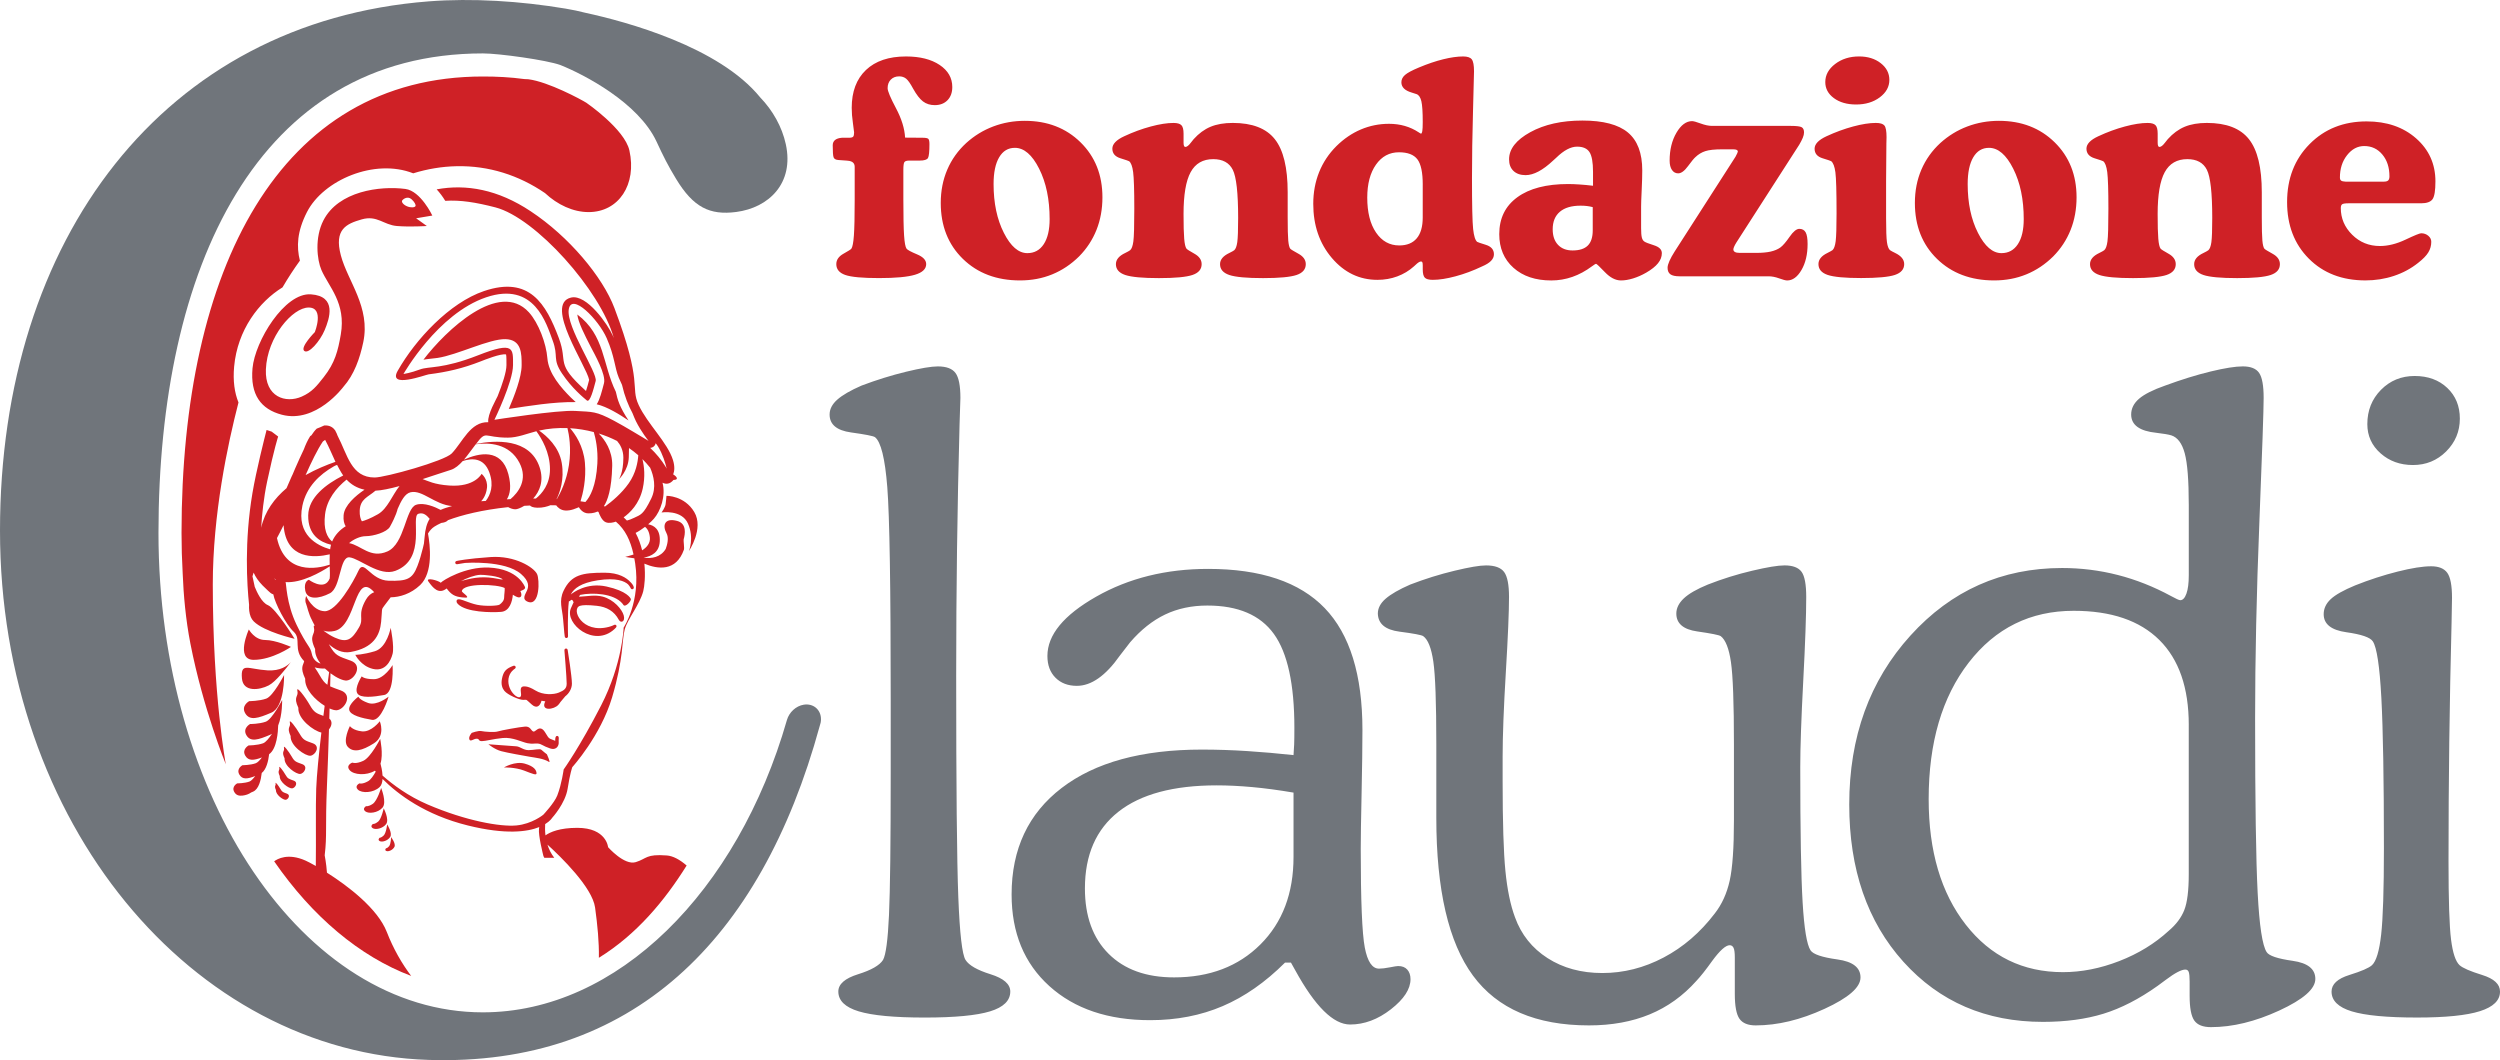<?xml version="1.0" encoding="utf-8"?>
<!-- Generator: Adobe Illustrator 15.0.2, SVG Export Plug-In . SVG Version: 6.00 Build 0)  -->
<!DOCTYPE svg PUBLIC "-//W3C//DTD SVG 1.0//EN" "http://www.w3.org/TR/2001/REC-SVG-20010904/DTD/svg10.dtd">
<svg version="1.0" id="Primo_piano" xmlns="http://www.w3.org/2000/svg" xmlns:xlink="http://www.w3.org/1999/xlink" x="0px"
	 y="0px" width="165.07px" height="70px" viewBox="0 0 165.07 70" enable-background="new 0 0 165.07 70" xml:space="preserve">
<path fill="#70757B" d="M63.135,44.589c0,7.352,0.047,12.233,0.14,14.644c0.094,2.41,0.253,3.793,0.478,4.15
	c0.225,0.356,0.774,0.671,1.646,0.943c0.872,0.272,1.308,0.653,1.308,1.141c0,0.602-0.445,1.039-1.335,1.311
	c-0.89,0.272-2.328,0.409-4.314,0.409c-2.005,0-3.456-0.136-4.356-0.409c-0.899-0.272-1.349-0.709-1.349-1.311
	c0-0.488,0.436-0.869,1.307-1.141c0.872-0.272,1.42-0.587,1.645-0.943c0.188-0.337,0.319-1.327,0.394-2.968s0.113-4.76,0.113-9.355
	V46.22c0-7.465-0.075-12.149-0.226-14.053c-0.15-1.903-0.423-3.005-0.818-3.306c-0.113-0.075-0.639-0.178-1.58-0.309
	c-0.94-0.131-1.411-0.525-1.411-1.181c0-0.356,0.169-0.684,0.507-0.984c0.338-0.3,0.872-0.609,1.603-0.928
	c0.994-0.375,1.974-0.679,2.94-0.914c0.966-0.234,1.665-0.352,2.096-0.352c0.563,0,0.952,0.145,1.167,0.436s0.324,0.839,0.324,1.646
	c0,0.187-0.019,0.769-0.056,1.744C63.209,33.496,63.135,39.019,63.135,44.589z M157.405,56.009c0-4.526-0.057-7.835-0.169-9.93
	c-0.113-2.094-0.301-3.338-0.564-3.732c-0.169-0.261-0.752-0.462-1.749-0.602s-1.495-0.537-1.495-1.19
	c0-0.374,0.155-0.705,0.464-0.994c0.309-0.29,0.849-0.593,1.619-0.911c0.938-0.373,1.872-0.676,2.801-0.91s1.665-0.35,2.209-0.35
	c0.506,0,0.863,0.146,1.07,0.437s0.31,0.839,0.31,1.646c0,0.188-0.009,0.732-0.029,1.633c-0.134,5.196-0.202,10.458-0.202,15.786
	c0,2.551,0.056,4.267,0.168,5.149s0.299,1.445,0.562,1.688c0.207,0.187,0.703,0.403,1.49,0.646c0.787,0.244,1.18,0.609,1.18,1.097
	c0,0.581-0.439,1.012-1.32,1.292c-0.88,0.281-2.266,0.422-4.157,0.422c-1.985,0-3.422-0.136-4.312-0.408
	c-0.889-0.271-1.334-0.708-1.334-1.307c0-0.487,0.394-0.853,1.181-1.097s1.284-0.459,1.49-0.646
	c0.281-0.263,0.482-0.935,0.604-2.015C157.344,60.634,157.405,58.732,157.405,56.009z M156.31,28.004c0-0.9,0.3-1.654,0.901-2.264
	c0.601-0.609,1.342-0.914,2.224-0.914c0.882,0,1.601,0.263,2.154,0.788s0.83,1.2,0.83,2.024c0,0.844-0.3,1.566-0.901,2.167
	s-1.333,0.9-2.196,0.9c-0.845,0-1.558-0.258-2.139-0.773S156.31,28.773,156.31,28.004z M144.52,47.869
	c0-2.457-0.647-4.328-1.943-5.612c-1.295-1.285-3.182-1.927-5.659-1.927c-2.853,0-5.161,1.14-6.926,3.418
	c-1.764,2.279-2.646,5.285-2.646,9.018c0,3.432,0.816,6.194,2.449,8.286c1.633,2.091,3.772,3.137,6.419,3.137
	c1.22,0,2.458-0.244,3.716-0.731c1.258-0.488,2.346-1.154,3.266-1.999c0.488-0.414,0.83-0.868,1.027-1.366
	c0.197-0.497,0.296-1.29,0.296-2.378v-0.788V47.869z M144.52,33.308c0-1.596-0.089-2.723-0.267-3.38
	c-0.178-0.657-0.474-1.051-0.888-1.183c-0.188-0.056-0.516-0.112-0.986-0.168c-1.108-0.113-1.662-0.516-1.662-1.208
	c0-0.394,0.173-0.741,0.521-1.041c0.347-0.299,0.924-0.59,1.73-0.872c1.069-0.393,2.067-0.702,2.995-0.927
	c0.928-0.225,1.636-0.337,2.123-0.337c0.525,0,0.886,0.145,1.083,0.436s0.295,0.839,0.295,1.646c0,0.769-0.094,3.501-0.282,8.198
	c-0.188,4.697-0.282,9.014-0.282,12.952c0,5.512,0.056,9.355,0.169,11.531c0.113,2.175,0.311,3.478,0.593,3.909
	c0.15,0.245,0.723,0.437,1.72,0.578c0.996,0.141,1.495,0.539,1.495,1.196c0,0.658-0.793,1.352-2.378,2.084
	c-1.585,0.732-3.091,1.098-4.516,1.098c-0.525,0-0.891-0.145-1.097-0.434c-0.206-0.29-0.309-0.835-0.309-1.639v-0.935
	c0-0.302-0.019-0.509-0.056-0.623s-0.113-0.17-0.226-0.17c-0.263,0-0.695,0.227-1.295,0.68c-0.244,0.188-0.423,0.32-0.536,0.396
	c-1.22,0.868-2.413,1.481-3.577,1.84c-1.164,0.358-2.497,0.538-3.999,0.538c-3.755,0-6.825-1.323-9.209-3.968
	s-3.577-6.106-3.577-10.383c0-4.465,1.347-8.184,4.042-11.157c2.694-2.974,6.032-4.46,10.012-4.46c2.516,0,4.91,0.615,7.181,1.845
	c0.338,0.187,0.544,0.28,0.62,0.28c0.169,0,0.305-0.145,0.409-0.434s0.155-0.694,0.155-1.216V33.308z M114.546,65.625V63.22
	c0-0.316-0.028-0.531-0.085-0.642c-0.057-0.112-0.141-0.167-0.253-0.167c-0.263,0-0.648,0.345-1.155,1.036
	c-0.413,0.579-0.76,1.018-1.042,1.317c-0.882,0.989-1.91,1.727-3.083,2.212c-1.173,0.485-2.511,0.729-4.012,0.729
	c-3.491,0-6.043-1.096-7.658-3.287c-1.614-2.192-2.421-5.667-2.421-10.424v-4.842c0-2.741-0.065-4.562-0.196-5.462
	c-0.131-0.901-0.354-1.464-0.671-1.689c-0.112-0.075-0.635-0.174-1.567-0.295c-0.933-0.122-1.408-0.52-1.427-1.195
	c0-0.356,0.173-0.684,0.52-0.984c0.347-0.3,0.886-0.61,1.617-0.929c0.975-0.375,1.95-0.679,2.925-0.913
	c0.975-0.235,1.668-0.352,2.081-0.352c0.582,0,0.98,0.145,1.196,0.436c0.215,0.291,0.323,0.839,0.323,1.646
	c0,0.976-0.07,2.636-0.211,4.981c-0.14,2.345-0.211,4.203-0.211,5.572v1.605c0,2.716,0.061,4.693,0.183,5.93
	s0.333,2.258,0.633,3.063c0.412,1.142,1.13,2.042,2.151,2.697s2.227,0.984,3.615,0.984c1.406,0,2.756-0.342,4.05-1.025
	s2.419-1.652,3.375-2.907c0.469-0.6,0.797-1.321,0.985-2.163c0.188-0.843,0.281-2.172,0.281-3.989v-3.321v-1.689
	c0-2.721-0.066-4.533-0.197-5.434c-0.131-0.901-0.357-1.474-0.676-1.717c-0.113-0.075-0.629-0.178-1.55-0.31
	c-0.92-0.131-1.381-0.525-1.381-1.181c0-0.356,0.164-0.689,0.492-0.999s0.858-0.614,1.589-0.915
	c0.956-0.375,1.931-0.679,2.925-0.913c0.994-0.235,1.706-0.352,2.137-0.352c0.544,0,0.919,0.141,1.125,0.422
	c0.206,0.282,0.309,0.835,0.309,1.661c0,1.201-0.066,3.049-0.197,5.544c-0.131,2.496-0.197,4.391-0.197,5.686
	c0,4.222,0.052,7.201,0.156,8.937c0.103,1.735,0.277,2.791,0.522,3.166c0.169,0.261,0.761,0.462,1.777,0.602s1.523,0.537,1.523,1.19
	c0,0.654-0.793,1.345-2.378,2.073c-1.585,0.728-3.1,1.092-4.544,1.092c-0.507,0-0.863-0.146-1.069-0.436
	C114.649,66.978,114.546,66.43,114.546,65.625z M85.409,52.334c-0.995-0.169-1.911-0.291-2.747-0.366
	c-0.836-0.075-1.61-0.112-2.323-0.112c-2.855,0-5.019,0.581-6.493,1.743c-1.474,1.162-2.211,2.849-2.211,5.061
	c0,1.837,0.521,3.275,1.563,4.315s2.483,1.56,4.324,1.56c2.347,0,4.249-0.726,5.704-2.178c1.455-1.452,2.183-3.376,2.183-5.774
	V52.334z M85.409,49.858c0.019-0.226,0.032-0.461,0.042-0.706c0.01-0.245,0.014-0.611,0.014-1.1c0-2.878-0.45-4.942-1.352-6.193
	c-0.901-1.25-2.366-1.876-4.394-1.876c-1.032,0-1.962,0.197-2.788,0.592c-0.826,0.395-1.596,1.006-2.31,1.833
	c-0.15,0.188-0.375,0.48-0.676,0.875c-0.939,1.335-1.887,2.002-2.844,2.002c-0.582,0-1.051-0.178-1.408-0.535
	s-0.535-0.836-0.535-1.438c0-1.391,1.074-2.696,3.223-3.917c2.148-1.222,4.612-1.832,7.389-1.832c3.472,0,6.038,0.863,7.698,2.589
	c1.661,1.726,2.491,4.408,2.491,8.047c0,1.051-0.019,2.448-0.056,4.193c-0.038,1.745-0.056,2.964-0.056,3.658
	c0,3.414,0.089,5.585,0.267,6.514s0.491,1.393,0.941,1.393c0.187,0,0.426-0.029,0.716-0.086c0.29-0.058,0.473-0.086,0.548-0.086
	c0.262,0,0.463,0.079,0.603,0.238c0.14,0.158,0.211,0.368,0.211,0.629c0,0.653-0.431,1.315-1.292,1.987s-1.76,1.007-2.697,1.007
	c-1.104,0-2.312-1.194-3.623-3.583l-0.281-0.503h-0.395c-1.295,1.294-2.666,2.251-4.112,2.87c-1.446,0.619-3.041,0.929-4.787,0.929
	c-2.779,0-4.999-0.75-6.66-2.251s-2.492-3.517-2.492-6.049c0-3.001,1.103-5.346,3.309-7.034c2.206-1.688,5.29-2.532,9.251-2.532
	c0.995,0,1.995,0.033,3,0.098C83.358,49.657,84.377,49.746,85.409,49.858z M54.125,47.933
	c-3.903,14.254-12.483,22.477-25.816,22.051C12.682,69.486,0,54.338,0,35.037S10.822,1.448,28.309,0.09
	c2.861-0.222,6.046-0.022,9.042,0.48c0.449,0.075,0.883,0.167,1.302,0.275c2.69,0.584,8.822,2.236,11.546,5.591
	c0.818,0.849,1.435,1.929,1.687,3.088c0.563,2.587-1.134,4.195-3.279,4.473c-1.75,0.227-2.829-0.31-3.964-2.181
	c-0.563-0.929-0.835-1.482-1.293-2.466c-1.194-2.566-4.785-4.433-6.352-5.057c-0.911-0.329-4.051-0.766-5.11-0.766
	c-14.907,0-21.424,14.174-21.424,31.658s9.588,31.658,21.416,31.658c8.864,0,16.825-7.96,20.081-19.307
	c0.146-0.502,0.589-0.924,1.111-1.007c0.632-0.101,1.141,0.333,1.136,0.968C54.207,47.646,54.177,47.793,54.125,47.933z"/>
<path fill="#CF2126" d="M41.558,9.934c0.501,2.248-0.705,4.07-2.693,4.07c-1.023,0-2.053-0.482-2.881-1.256
	c-1.727-1.178-3.703-1.817-5.833-1.774c-0.974,0.02-1.934,0.181-2.867,0.47c-2.553-1.005-5.936,0.446-7.016,2.558
	c-0.654,1.279-0.699,2.282-0.466,3.208c-0.405,0.559-0.788,1.148-1.148,1.764c-1.552,0.955-2.976,2.808-3.195,5.233
	c-0.085,0.946,0.028,1.732,0.288,2.367c-0.718,2.768-1.697,7.388-1.697,12.025c0,7.329,0.86,11.866,0.86,11.866
	s-1.495-3.653-2.339-7.973c-0.311-1.592-0.453-3.216-0.509-4.632c-0.05-0.878-0.076-1.771-0.076-2.674
	c0-17.401,6.432-30.135,19.901-30.135c0.918,0,1.818,0.045,2.728,0.169c0,0,0.158,0.005,0.272,0.013
	c1.326,0.171,3.476,1.332,3.828,1.552C38.717,6.784,41.244,8.523,41.558,9.934z M20.789,41.321c-0.124-0.222-0.19-0.373-0.19-0.373
	c-0.23-0.416-0.324-0.931-0.383-1.063c-0.119-0.268,0-0.532,0-0.532s0.413,0.974,1.212,1.004c0.8,0.03,1.893-1.923,2.251-2.693
	c0.358-0.77,0.775,0.651,1.987,0.681s1.56-0.101,1.898-0.979c0.144-0.375,0.264-0.793,0.358-1.178
	c0.02-0.099,0.043-0.198,0.069-0.296c0.02-0.157,0.033-0.295,0.045-0.436c0.043-0.534,0.153-0.915,0.335-1.198
	c-0.178-0.205-0.399-0.449-0.748-0.334c-0.532,0.174,0.591,2.966-1.515,3.766c-1.043,0.396-2.34-0.8-3.021-0.889
	s-0.562,1.982-1.302,2.37c-0.74,0.387-1.51,0.442-1.63-0.179s0.239-0.71,0.239-0.71s0.914,0.681,1.302,0.06
	c0.026-0.042,0.051-0.091,0.075-0.145c0.021-0.231,0.01-0.504,0-0.802c-0.597,0.39-1.865,1.116-2.918,1.04
	c0.058,0.054,0.034,1.378,0.734,2.828s0.9,1.4,1,1.9c0.072,0.362,0.302,0.567,0.576,0.652c-0.229-0.302-0.378-0.635-0.356-0.96
	c-0.453-0.969,0.038-0.898-0.079-1.408C20.699,41.316,20.726,41.285,20.789,41.321z M21.459,44.144
	c-0.22,0.005-0.455-0.015-0.681-0.079c0.122,0.179,0.239,0.364,0.333,0.529c0.184,0.323,0.323,0.496,0.506,0.621l0.114-0.832
	C21.637,44.308,21.546,44.228,21.459,44.144z M21.355,41.637c0.226,0.173,0.485,0.343,0.754,0.463c0.8,0.357,1.122,0.148,1.6-0.681
	c0.358-0.621-0.142-0.784,0.45-1.822c0.155-0.271,0.347-0.421,0.548-0.496c-1.319-1.477-1.15,2.239-2.627,2.562
	C21.796,41.725,21.557,41.708,21.355,41.637z M18.206,38.256c-0.039-0.02-0.077-0.042-0.115-0.067l0.107,0.098L18.206,38.256z
	 M42.399,36.338c0.306-0.198,0.546-0.472,0.512-0.842c-0.035-0.378-0.17-0.592-0.319-0.711c-0.204,0.158-0.424,0.303-0.624,0.401
	C42.165,35.555,42.304,35.948,42.399,36.338z M35.388,32.915c0.398-0.322,0.926-0.936,0.926-1.93c0-1.121-0.563-2.054-0.9-2.512
	c-0.612,0.159-1.251,0.424-1.878,0.424c-1.621,0-1.391-0.521-2.105,0.414c1.246-0.244,3.557-0.406,4.2,1.547
	c0.297,0.903-0.002,1.592-0.424,2.058L35.388,32.915z M33.708,32.956c0.505-0.431,1.176-1.272,0.589-2.4
	c-0.67-1.288-2.02-1.343-2.884-1.223l-0.391,0.521c-0.112,0.149-0.242,0.325-0.386,0.496c0.972-0.438,2.475-0.782,2.931,0.96
	c0.204,0.782,0.122,1.308-0.101,1.66L33.708,32.956z M32.075,33.077c0.31-0.401,0.55-1.023,0.233-1.889
	c-0.358-0.978-1.151-0.946-1.755-0.745c-0.232,0.259-0.499,0.492-0.787,0.582c-0.454,0.141-1.134,0.375-1.862,0.609
	c0.357,0.124,0.753,0.354,1.762,0.425c1.689,0.119,2.132-0.771,2.132-0.771s0.417,0.323,0.357,0.915s-0.387,0.89-0.387,0.89
	L32.075,33.077z M29.849,33.414c-1.151-0.097-1.953-1.08-2.731-0.913c-0.388,0.084-0.633,0.574-0.869,1.113
	c0.01-0.003-0.097,0.44-0.504,1.168c-0.201,0.36-1.085,0.621-1.6,0.621c-0.342,0-0.789,0.19-1.096,0.458
	c0.791,0.14,1.413,1.04,2.529,0.55c1.153-0.507,1.187-2.842,1.898-3.081c0.53-0.178,1.273,0.156,1.617,0.337
	C29.308,33.57,29.56,33.49,29.849,33.414z M26.38,32.094c-0.629,0.171-1.2,0.293-1.589,0.305c-0.497,0.426-1.013,0.55-1.04,1.319
	c-0.012,0.33,0.052,0.554,0.143,0.703c0.201-0.052,0.547-0.176,1.062-0.469C25.591,33.591,25.907,32.676,26.38,32.094z
	 M24.069,32.334c-0.512-0.109-0.887-0.348-1.186-0.667c-0.678,0.548-1.302,1.309-1.421,2.3c-0.119,0.989,0.135,1.513,0.467,1.788
	c0.177-0.421,0.512-0.775,0.896-1.006c-0.104-0.163-0.164-0.396-0.138-0.729C22.736,33.378,23.472,32.732,24.069,32.334z
	 M22.258,30.699c0,0-0.1,0.022-0.248,0.113c-0.888,0.509-1.781,1.321-2.044,2.582c-0.402,1.929,0.978,2.631,1.834,2.877l0.016-0.117
	c0.01-0.063,0.023-0.125,0.04-0.187c-0.722-0.17-1.524-0.648-1.506-1.936c0.017-1.188,1.176-2.063,2.311-2.636
	C22.507,31.184,22.258,30.699,22.258,30.699z M18.724,34.676c-0.138,0.28-0.29,0.581-0.436,0.851
	c0.532,2.447,2.644,2.03,3.482,1.759c-0.006-0.219-0.01-0.45,0.002-0.685C20.752,36.841,18.891,36.958,18.724,34.676z
	 M41.531,29.584c0,0.139-0.004,0.333-0.013,0.606c-0.03,0.888-0.653,1.453-0.653,1.453s0.294-0.417,0.294-1.423
	c0-0.503-0.207-0.866-0.414-1.103c-0.387-0.198-0.794-0.363-1.213-0.494c0.391,0.398,0.914,1.123,0.891,2.132
	c-0.035,1.555-0.308,2.303-0.548,2.662l0.075,0.025c0.433-0.314,1.091-0.854,1.567-1.534c0.467-0.667,0.597-1.386,0.627-1.849
	C41.95,29.89,41.745,29.731,41.531,29.584z M42.417,30.313c0.12,0.479,0.197,1.16,0.019,1.954c-0.226,1.006-0.844,1.598-1.258,1.892
	c0.076,0.068,0.147,0.139,0.215,0.212c0.138-0.035,0.299-0.092,0.479-0.181c0.417-0.206,0.594-0.176,1.129-1.276
	c0.354-0.727,0.159-1.5-0.073-2.031C42.769,30.683,42.598,30.492,42.417,30.313z M38.651,33.147c0.32-0.343,0.707-1.06,0.791-2.539
	c0.053-0.944-0.122-1.701-0.235-2.079c-0.513-0.137-1.04-0.222-1.566-0.255c0.327,0.375,0.883,1.165,0.98,2.281
	c0.095,1.097-0.136,2.052-0.291,2.544L38.651,33.147z M36.769,32.954c0.239-0.404,0.639-1.205,0.797-2.247
	c0.169-1.115,0.004-2.027-0.099-2.441c-0.636-0.025-1.27,0.028-1.873,0.164c0.51,0.355,1.317,1.072,1.497,2.139
	c0.185,1.099-0.131,1.959-0.342,2.385L36.769,32.954z M42.929,29.572c0.397,0.375,0.746,0.796,1.031,1.261l0.059,0.111
	c-0.08-0.362-0.268-0.965-0.563-1.451c-0.045-0.075-0.1-0.15-0.163-0.229C43.258,29.435,43.116,29.561,42.929,29.572z M41.76,27.274
	c-0.271-0.497-0.516-1.103-0.69-1.862c-0.08-0.167-0.152-0.327-0.21-0.466c-0.285-0.693-0.264-1.386-0.8-2.614
	c-0.535-1.229-2.328-3.057-2.507-1.9s1.921,4.193,1.778,4.728c-0.143,0.536-0.372,1.458-0.586,1.279s-0.979-0.8-1.635-1.778
	c-0.657-0.979-0.214-1.1-0.622-2.186s-1.192-3.928-4.392-2.843s-5.457,5.064-5.457,5.064s0.479-0.071,1.085-0.3
	c0.607-0.229,1.457,0,3.857-0.942c2.4-0.943,2.293-0.429,2.293,0.657s-1.228,3.607-1.228,3.607s4.178-0.657,5.335-0.585
	c1.157,0.071,1.35,0,2.578,0.657c0.814,0.436,1.736,1.013,2.264,1.321c0,0-0.476-0.58-0.837-1.306
	C41.915,27.656,41.838,27.473,41.76,27.274z M21.468,29.044l-0.149,0.107c-0.364,0.537-0.767,1.375-1.141,2.218
	c0.678-0.382,1.373-0.668,1.971-0.876C21.93,30.027,21.728,29.523,21.468,29.044z M18.919,32.234l0.337-0.772
	c0.011,0.002,0.103-0.225,0.225-0.514c0.208-0.473,0.405-0.913,0.584-1.283c0.094-0.258,0.237-0.584,0.419-0.872l0.075-0.046
	c0.104-0.161,0.222-0.319,0.354-0.446c0.166-0.061,0.331-0.131,0.494-0.208c0.371-0.029,0.591,0.141,0.718,0.316
	c0.04,0.075,0.08,0.147,0.111,0.222c0.042,0.097,0.048,0.125,0.048,0.125c0.664,1.27,0.898,2.772,2.453,2.772
	c0.694,0,4.611-1.085,5.093-1.591c0.72-0.754,1.224-2.1,2.408-2.06c-0.068-0.514,0.556-1.562,0.619-1.719
	c0.313-0.781,0.583-1.604,0.583-2.048c0-0.05,0.005-0.65-0.025-0.707c-0.337-0.078-1.427,0.359-1.672,0.456
	c-1.179,0.463-2.212,0.704-3.441,0.858c-0.201,0.025-2.729,0.976-2.041-0.237c1.171-2.065,3.42-4.49,5.696-5.262
	c3.01-1.021,4.094,0.846,4.941,3.103c0.635,1.693-0.292,1.603,1.794,3.495c0.079-0.234,0.15-0.511,0.208-0.731
	c-0.151-0.888-3.001-5.005-1.197-5.437c1.038-0.248,2.446,1.796,2.757,2.51l0.069,0.163c-0.871-3.147-5.169-7.942-7.816-8.628
	c-1.292-0.334-2.323-0.499-3.314-0.433c-0.171-0.283-0.362-0.535-0.567-0.758c1.952-0.363,4.048,0.009,6.206,1.446
	c2.524,1.667,4.752,4.327,5.532,6.395c1.909,5.064,1.026,5.158,1.6,6.399c0.574,1.241,1.914,2.483,2.267,3.641
	c0.126,0.414,0.1,0.719,0.013,0.94c0.266,0.161,0.371,0.365,0.02,0.365c-0.238,0.286-0.497,0.299-0.725,0.183
	c0.229,0.883-0.132,1.877-0.57,2.379c-0.098,0.112-0.229,0.24-0.378,0.367c0.398,0.073,0.813,0.34,0.766,1.144
	c-0.041,0.708-0.544,0.974-1.068,1.056c0.518,0.087,1.124-0.017,1.46-0.571c0.102-0.272,0.226-0.732,0.049-1.049
	c-0.265-0.476-0.152-1.035,0.712-0.8c0.639,0.174,0.526,0.868,0.424,1.218c-0.018,0.101,0.057,0.57,0.017,0.681
	c-0.514,1.457-1.731,1.296-2.61,0.921c0.081,0.812,0.005,1.511-0.075,1.82c-0.229,0.876-1.029,1.829-1.22,2.514
	c-0.191,0.686-0.074,1.941-0.836,4.494c-0.762,2.553-2.629,4.608-2.629,4.608s-0.153,0.42-0.306,1.412
	c-0.153,0.991-1.029,1.941-1.029,1.941s-0.114,0.197-0.456,0.407c-0.013,0.195-0.015,0.455,0.02,0.744
	c0.309-0.219,0.931-0.497,2.102-0.497c1.928,0,2.033,1.278,2.033,1.278s1.069,1.219,1.824,0.987c0.755-0.232,0.65-0.546,2.056-0.441
	c0.399,0.03,0.847,0.267,1.306,0.664c-1.46,2.338-3.311,4.558-5.795,6.092c0.019-1.027-0.09-2.151-0.25-3.317
	c-0.183-1.335-2.26-3.35-3.146-4.156c0.093,0.295,0.235,0.596,0.451,0.873h-0.656l-0.06-0.116c-0.022-0.086-0.349-1.381-0.293-1.8
	c0.009-0.074,0.018-0.115,0.018-0.115c-0.777,0.313-2.203,0.516-4.714-0.105c-2.815-0.696-4.615-2.051-5.634-3.072
	c-0.012,0.217-0.065,0.416-0.192,0.536c-0.417,0.396-1.181,0.417-1.434,0.171s0.102-0.415,0.102-0.415s0.182,0.076,0.569-0.142
	c0.177-0.1,0.36-0.37,0.505-0.633l-0.053-0.062c-0.572,0.346-1.402,0.274-1.666-0.032c-0.286-0.332,0.172-0.503,0.172-0.503
	s0.217,0.114,0.72-0.114c0.503-0.229,1.121-1.452,1.121-1.452s0.22,1.005,0.02,1.634c0.04,0.145,0.118,0.466,0.135,0.789
	c0.694,0.613,1.704,1.362,2.974,1.907c2.546,1.093,4.818,1.483,5.862,1.386c1.044-0.098,1.779-0.708,1.779-0.708
	s0.733-0.778,0.924-1.272c0.296-0.768,0.42-1.715,0.42-1.715s1.065-1.485,2.474-4.229c1.409-2.744,1.488-5.141,1.488-5.141
	s1.141-1.714,0.762-4.229c-0.018-0.118-0.037-0.232-0.058-0.345c-0.359-0.041-0.601-0.097-0.601-0.097s0.138-0.026,0.333-0.084
	l-0.068-0.068l0.079,0.065c0.064-0.02,0.133-0.042,0.206-0.068c-0.203-0.921-0.545-1.643-1.167-2.17
	c-0.153,0.055-0.436,0.129-0.659,0.044c-0.264-0.1-0.433-0.529-0.487-0.685l-0.072-0.025c-0.087,0.044-0.281,0.121-0.594,0.121
	c-0.365,0-0.57-0.302-0.63-0.407c-0.17,0.061-0.496,0.238-0.888,0.219c-0.32-0.015-0.515-0.211-0.611-0.343l-0.194-0.004
	l-0.181-0.003c-0.202,0.083-0.518,0.179-0.881,0.165c-0.278-0.01-0.411-0.075-0.472-0.145l-0.379,0.019
	c-0.252,0.153-0.477,0.23-0.586,0.23c-0.169,0-0.34-0.067-0.478-0.143c-1.702,0.179-3.068,0.52-3.972,0.861
	c-0.089,0.109-0.262,0.164-0.441,0.182c-0.182,0.083-0.334,0.165-0.455,0.242c-0.174,0.111-0.313,0.27-0.424,0.457
	c0.14,0.767,0.354,2.577-0.521,3.406c-0.615,0.582-1.347,0.798-1.945,0.806c-0.115,0.153-0.293,0.391-0.425,0.561
	c-0.208,0.268-0.119,0.174-0.204,1.063c-0.085,0.89-0.507,1.719-2.017,1.987c-0.55,0.098-1.038-0.154-1.435-0.515l0.056,0.097
	c0.386,0.677,0.574,0.695,1.394,0.993c0.819,0.298,0.259,1.249-0.264,1.308c-0.227,0.026-0.662-0.168-1.078-0.479l-0.021,0.865
	c0.175,0.083,0.395,0.156,0.705,0.27c0.819,0.298,0.259,1.248-0.264,1.307c-0.116,0.013-0.286-0.031-0.48-0.118l-0.019,0.666
	c0.234,0.191,0.159,0.503-0.021,0.714c-0.037,1.211-0.082,2.516-0.132,3.703c-0.119,2.809,0.013,3.25-0.15,4.613
	c0,0,0.106,0.541,0.15,1.148c1.402,0.888,3.351,2.373,3.952,3.917c0.429,1.104,0.983,2.069,1.608,2.9
	c-3.402-1.285-6.528-3.921-9.046-7.568c0.21-0.158,0.911-0.566,2.071-0.048c0.131,0.058,0.37,0.181,0.678,0.356
	c0.024-1.652-0.017-3.964,0.027-5.111c0.034-0.896,0.177-2.302,0.341-3.699c-0.505-0.102-1.571-0.895-1.521-1.635
	c-0.359-0.767,0.03-0.711-0.063-1.114c-0.093-0.403,0.518,0.402,0.823,0.938c0.27,0.473,0.417,0.54,0.894,0.711l0.084-0.666
	c-0.631-0.39-1.332-1.105-1.285-1.786c-0.364-0.778-0.119-0.886-0.069-1.162c-0.763-0.776-0.156-1.456-0.693-1.943
	c-0.502-0.457-1.254-1.914-1.343-2.468c-0.064-0.015-0.129-0.048-0.192-0.101c0,0-0.251-0.213-0.515-0.484
	c-0.266-0.274-0.468-0.558-0.593-0.852l-0.076,0.246l0.149,0.693c0.136,0.338,0.461,1.045,0.865,1.209
	c0.536,0.217,1.767,2.224,1.767,2.224s-2.006-0.457-2.701-1.152c-0.084-0.084-0.148-0.184-0.195-0.293
	c-0.103-0.256-0.125-0.531-0.11-0.805c-0.143-1.341-0.319-4.175,0.224-7.381c0.251-1.479,0.796-3.631,0.932-4.158
	c0.109,0.042,0.221,0.079,0.335,0.11l0.429,0.324c0,0-0.258,0.767-0.728,2.975c-0.23,1.081-0.341,2.194-0.393,3.048
	C17.485,33.758,18.125,32.905,18.919,32.234z M39.88,25.306c0.15-0.563-0.611-1.899-0.864-2.388c-0.43-0.83-0.833-1.627-0.899-2.153
	c1.835,1.373,1.655,3.287,2.546,5.105c0.113,0.521,0.245,0.997,0.838,1.893c-0.58-0.393-1.424-0.914-2.101-1.069
	C39.611,26.373,39.737,25.844,39.88,25.306z M38.016,26.549c-1.464-0.024-3.135,0.259-4.422,0.453
	c0.361-0.84,0.849-2.088,0.849-2.892c0-0.766-0.002-1.686-1.063-1.716c-1.071-0.03-3.167,1.039-4.482,1.238
	c-0.312,0.047-0.628,0.062-0.939,0.118c1.488-1.946,4.999-5.286,6.963-3.129c0.636,0.699,1.145,2.055,1.22,3.031
	c0.079,1.018,0.906,1.952,1.553,2.599C37.808,26.363,37.915,26.463,38.016,26.549z M18.22,52.164c-0.14-0.3,0.012-0.278-0.025-0.436
	c-0.036-0.158,0.203,0.158,0.322,0.368c0.119,0.209,0.178,0.215,0.432,0.308c0.254,0.092,0.08,0.386-0.082,0.405
	S18.199,52.483,18.22,52.164z M18.471,51.241c-0.177-0.379,0.015-0.352-0.031-0.551c-0.046-0.2,0.256,0.199,0.407,0.464
	s0.225,0.272,0.546,0.389s0.102,0.488-0.103,0.512C19.085,52.078,18.444,51.644,18.471,51.241z M18.789,50.073
	c-0.224-0.479,0.019-0.445-0.039-0.697c-0.058-0.252,0.324,0.252,0.515,0.587c0.191,0.335,0.284,0.344,0.69,0.492
	s0.128,0.618-0.131,0.647C19.564,51.132,18.754,50.583,18.789,50.073z M19.19,48.598c-0.284-0.606,0.024-0.563-0.05-0.881
	c-0.074-0.319,0.409,0.318,0.651,0.742s0.359,0.435,0.872,0.622s0.162,0.781-0.165,0.818C20.171,49.936,19.146,49.241,19.19,48.598z
	 M16.431,41.562c0,0,0.377,0.695,1.072,0.695c0.695,0,1.709,0.457,1.709,0.457s-1.231,0.854-2.463,0.854
	C15.518,43.568,16.431,41.562,16.431,41.562z M17.662,44.263c0.845,0.052,1.316-0.296,1.541-0.543c-0.314,0.422-1,1.297-1.461,1.536
	c-0.616,0.318-1.688,0.457-1.767-0.457C15.879,43.709,16.373,44.184,17.662,44.263z M16.455,46.295c0,0,0.661,0,1.125-0.167
	c0.464-0.167,1.178-1.559,1.178-1.559s0.046,2.106-0.84,2.486c-0.886,0.38-1.429,0.547-1.726,0.042
	C15.896,46.593,16.455,46.295,16.455,46.295z M16.012,52.532c-0.231,0.026-0.416-0.021-0.539-0.232
	c-0.213-0.362,0.188-0.575,0.188-0.575s0.474,0,0.806-0.119c0.116-0.042,0.254-0.191,0.385-0.367
	c-0.516,0.201-0.849,0.243-1.045-0.09c-0.231-0.394,0.204-0.625,0.204-0.625s0.515,0,0.876-0.129
	c0.123-0.044,0.269-0.199,0.407-0.384c-0.539,0.205-0.89,0.241-1.097-0.113c-0.251-0.428,0.222-0.68,0.222-0.68s0.56,0,0.952-0.141
	c0.178-0.064,0.4-0.342,0.589-0.626c-0.032,0.021-0.067,0.04-0.102,0.055c-0.815,0.35-1.315,0.504-1.588,0.039
	c-0.273-0.465,0.241-0.739,0.241-0.739s0.609,0.001,1.035-0.153c0.427-0.154,1.084-1.434,1.084-1.434s0.022,0.988-0.263,1.68
	c-0.009,0.4-0.079,1.537-0.597,1.899c-0.051,0.44-0.177,0.997-0.488,1.24c-0.052,0.46-0.192,1.07-0.573,1.233l-0.12,0.05
	C16.421,52.441,16.232,52.505,16.012,52.532z M37.001,46.359c-0.021,0.037-0.06,0.092-0.129,0.172
	c-0.285,0.333-1.206,0.454-0.868-0.222l-0.248-0.04c-0.103,0.379-0.338,0.526-0.643,0.251l-0.069-0.062
	c-0.354-0.303-0.198-0.248-0.511-0.248c-0.258,0-1.01-0.327-1.229-0.593c-0.138-0.168-0.233-0.419-0.163-0.786
	c0.099-0.519,0.285-0.688,0.749-0.866c0.139-0.053,0.223,0.108,0.101,0.192c-0.017,0.011-0.351,0.212-0.415,0.652
	c-0.127,0.879,0.838,1.572,0.831,1.052c-0.004-0.243-0.15-0.593,0.315-0.535c0.156,0.02,0.366,0.101,0.626,0.262
	c0.513,0.32,1.214,0.281,1.551,0.142c0.354-0.146,0.518-0.269,0.518-0.592c0-0.392-0.149-2.19-0.149-2.19
	c-0.013-0.151,0.192-0.176,0.216-0.026c0,0,0.07,0.433,0.139,0.925c0.07,0.497,0.14,1.053,0.14,1.292
	c0,0.326-0.186,0.643-0.44,0.837L37.001,46.359z M38.232,39.401c0.556-0.023,1.039-0.144,1.557-0.008
	c0.75,0.196,1.284,0.849,1.393,1.237c0.119,0.425-0.194,0.541-0.326,0.291c-0.298-0.563-0.796-0.851-1.446-0.92
	c-0.621-0.066-0.945-0.054-1.118,0.002c-0.607,0.199,0.12,1.862,1.909,1.389c0.214-0.057,0.335-0.123,0.335-0.123
	c0.126-0.069,0.228,0.052,0.137,0.164c0,0-0.033,0.042-0.099,0.103c-1.35,1.252-3.296-0.357-2.886-1.356
	c0.059-0.145,0.108-0.247,0.144-0.322l0.043-0.09l-0.063-0.125c-0.067-0.064-0.106-0.039-0.149,0.013
	c-0.031,0.037-0.068,0.049-0.101,0.045c-0.101,0.758-0.056,2.292-0.056,2.305c0.005,0.151-0.194,0.169-0.217,0.02
	c0,0-0.043-0.28-0.108-1.129c-0.053-0.697-0.294-1.212,0.032-1.891c0.511-1.064,1.237-1.191,2.712-1.191
	c0.939,0,1.446,0.342,1.7,0.617c0.083,0.077,0.194,0.215,0.22,0.33c0.033,0.147-0.15,0.206-0.207,0.066c0,0-0.01-0.025-0.035-0.066
	c-0.027-0.045-0.07-0.108-0.135-0.18c-0.224-0.201-0.761-0.459-2.004-0.265c-1.093,0.171-1.569,0.526-1.778,0.939
	c0.135-0.115,1.05-0.817,2.357-0.53c1.368,0.3,1.591,0.774,1.609,0.82c0.054,0.135-0.379,0.599-0.496,0.387
	c0,0-0.016-0.029-0.054-0.076c-0.568-0.684-1.997-0.746-2.793-0.578C38.267,39.328,38.243,39.361,38.232,39.401z M29.492,38.855
	c-0.531,0.418-0.903-0.033-1.208-0.465c-0.202-0.287,0.627-0.077,0.82,0.087c0.131-0.159,1.615-1.072,3.177-1.002
	c1.951,0.087,2.375,1.267,2.385,1.295c0.052,0.149-0.274,0.242-0.309,0.259c0.139,0.263,0.072,0.493-0.205,0.394
	c-0.065-0.023-0.137-0.062-0.202-0.1l-0.087-0.053c-0.041,0.454-0.214,1.086-0.778,1.131c-0.636,0.051-2.31,0.036-2.853-0.52
	c-0.042-0.043-0.087-0.104-0.087-0.179c0-0.266,0.462-0.055,0.552-0.023c0.233,0.084,0.533,0.198,0.801,0.253
	c0.553,0.114,1.376,0.071,1.485-0.009c0.149-0.11,0.305-0.262,0.305-0.487c0-0.201,0.049-0.41,0.034-0.61
	c-0.474-0.257-2.737-0.344-2.828,0.205c-0.014,0.086,0.591,0.429,0.25,0.429c0,0-0.096,0-0.231-0.015
	C30.016,39.393,29.791,39.253,29.492,38.855z M33.195,38.265c-0.193-0.236-1.283-0.319-1.485-0.311
	c-0.372,0.015-0.885,0.214-1.276,0.417l0.121-0.035c0.831-0.232,1.436-0.287,2.288-0.123c0.139,0.026,0.253,0.05,0.335,0.052H33.195
	z M30.193,37.254c-0.149,0.025-0.19-0.18-0.042-0.214c0,0,0.655-0.151,2.246-0.259c1.603-0.109,2.842,0.677,3.061,1.117
	c0.179,0.357,0.195,2.158-0.609,1.835c-0.422-0.169-0.154-0.497-0.048-0.753c0.103-0.25,0.164-0.593-0.398-1.08
	c-1.069-0.927-3.68-0.732-3.698-0.731L30.193,37.254z M31.151,48.388c0,0,0.434-0.161,0.64-0.115s0.869,0.092,1.075,0.023
	c0.206-0.069,1.464-0.298,1.806-0.321c0.342-0.023,0.387,0.252,0.525,0.321s0.296-0.275,0.548-0.183
	c0.252,0.091,0.365,0.571,0.571,0.663c0.206,0.091,0.344,0.137,0.344,0.137s-0.023-0.344,0.137-0.321s0.069,0.252,0.092,0.413
	c0.023,0.16-0.093,0.569-0.573,0.41s-0.55-0.296-0.8-0.319c-0.25-0.023-0.321,0.046-0.685-0.023
	c-0.365-0.068-0.983-0.412-1.646-0.343c-0.663,0.068-1.119,0.206-1.371,0.206s-0.135-0.16-0.342-0.16
	c-0.206,0-0.412,0.229-0.481,0.045C30.922,48.638,31.151,48.388,31.151,48.388z M32.249,49.142c0,0,1.598,0.113,1.85,0.136
	s0.456,0.252,0.8,0.252c0.344,0,0.754-0.115,0.846-0.023c0.092,0.091,0.366,0.298,0.366,0.298s0.268,0.583,0.137,0.502
	c-0.366-0.229-0.892-0.273-1.281-0.342c-0.389-0.068-1.441-0.252-1.875-0.367C32.659,49.484,32.249,49.142,32.249,49.142z
	 M33.276,50.673c0,0,0.729-0.436,1.371-0.252c0.641,0.183,0.758,0.433,0.779,0.617c0.021,0.183-0.227,0.07-0.823-0.159
	C34.007,50.65,33.276,50.673,33.276,50.673z M25.487,56.011c0,0,0.083,0.004,0.203-0.137c0.121-0.141,0.135-0.602,0.135-0.602
	s0.327,0.428,0.219,0.644s-0.404,0.333-0.538,0.272C25.373,56.128,25.487,56.011,25.487,56.011z M25.796,41.453
	c0,0,0.251,1.231,0.125,1.722c-0.125,0.49-0.49,1.181-1.294,0.993c-0.804-0.188-1.168-0.93-1.168-0.93s0.49,0,1.294-0.239
	S25.796,41.453,25.796,41.453z M23.886,44.657c0,0,0.125,0.188,0.804,0.188c0.678,0,1.231-0.93,1.231-0.93s0.126,1.847-0.553,1.973
	c-0.678,0.125-1.596,0.239-1.784-0.125C23.396,45.398,23.886,44.657,23.886,44.657z M23.665,45.998c0,0,0.049,0.203,0.636,0.416
	s1.357-0.417,1.357-0.417s-0.473,1.637-1.099,1.532c-0.626-0.105-1.455-0.296-1.503-0.67C23.008,46.485,23.665,45.998,23.665,45.998
	z M23.103,47.942c0,0,0.185,0.283,0.8,0.349c0.615,0.065,1.174-0.667,1.174-0.667s0.405,0.952-0.391,1.457s-1.362,0.623-1.722,0.231
	C22.604,48.92,23.103,47.942,23.103,47.942z M24.169,53.229c0,0,0.151,0.048,0.446-0.153c0.295-0.203,0.55-1.05,0.55-1.05
	s0.394,0.958,0.088,1.305c-0.307,0.347-0.917,0.417-1.136,0.238C23.897,53.389,24.169,53.229,24.169,53.229z M24.622,54.404
	c0,0,0.125,0.028,0.346-0.154c0.222-0.183,0.367-0.88,0.367-0.88s0.383,0.74,0.162,1.04s-0.705,0.398-0.893,0.27
	S24.622,54.404,24.622,54.404z M25.067,55.314c0,0,0.102,0.014,0.267-0.148s0.232-0.73,0.232-0.73s0.359,0.566,0.202,0.821
	c-0.156,0.255-0.537,0.368-0.697,0.279C24.912,55.447,25.067,55.314,25.067,55.314z M45.488,36.384c0,0,0.358-0.854-0.059-1.806
	c-0.417-0.953-1.747-0.741-1.747-0.741s0.236-0.329,0.265-0.535c0.03-0.206,0.059-0.564,0.059-0.564s1.183-0.024,1.835,1.07
	C46.493,34.902,45.488,36.384,45.488,36.384z M26.55,13.248c-0.05,0.097,0.085,0.274,0.328,0.375
	c0.243,0.101,0.501,0.084,0.553-0.011c0.047-0.084-0.069-0.29-0.265-0.462C26.901,12.917,26.594,13.163,26.55,13.248z
	 M18.606,27.383c-1.385-0.366-2.09-1.328-1.933-3.067c0.162-1.791,2.117-5.005,3.856-4.882c1.738,0.123,1.223,1.607,0.911,2.356
	c-0.313,0.75-1.075,1.622-1.354,1.377c-0.279-0.245,0.703-1.24,0.703-1.24s0.646-1.622-0.41-1.622s-2.734,1.927-2.823,4.083
	c-0.076,1.845,1.324,2.258,2.364,1.799c0.688-0.305,0.988-0.693,1.457-1.288c0.739-0.937,0.938-1.729,1.125-2.813
	c0.358-2.083-0.794-3.142-1.278-4.257c-0.298-0.686-0.448-2.144,0.13-3.274c0.991-1.937,3.732-2.298,5.412-2.079
	c1.013,0.132,1.78,1.757,1.78,1.757l-1.071,0.18l0.708,0.51c0,0-1.094,0.073-1.977,0c-0.883-0.073-1.306-0.729-2.324-0.437
	c-1.019,0.292-1.831,0.658-1.377,2.375c0.454,1.717,1.97,3.417,1.48,5.737c-0.226,1.071-0.599,2.141-1.313,2.946
	C22.67,25.544,20.869,27.981,18.606,27.383z M60.904,9.095c0.209,0,0.339,0.024,0.389,0.072c0.051,0.048,0.076,0.162,0.076,0.341
	c0,0.5-0.032,0.807-0.095,0.922s-0.248,0.173-0.552,0.173h-0.682c-0.167,0-0.274,0.032-0.322,0.096
	c-0.048,0.063-0.072,0.235-0.072,0.516v1.939c0,1.121,0.016,1.918,0.048,2.393s0.086,0.766,0.164,0.874
	c0.064,0.083,0.296,0.208,0.696,0.375c0.4,0.167,0.6,0.381,0.6,0.643c0,0.32-0.246,0.554-0.737,0.701
	c-0.491,0.147-1.283,0.221-2.374,0.221c-1.098,0-1.843-0.069-2.235-0.207c-0.392-0.138-0.589-0.376-0.589-0.715
	c0-0.281,0.158-0.51,0.473-0.686c0.315-0.176,0.489-0.287,0.521-0.332c0.076-0.108,0.132-0.396,0.167-0.865
	c0.035-0.468,0.053-1.256,0.053-2.364v-2.178c0-0.242-0.149-0.375-0.447-0.401c-0.032,0-0.06-0.003-0.085-0.009l-0.548-0.039
	c-0.171-0.013-0.275-0.072-0.313-0.178c-0.038-0.105-0.057-0.373-0.057-0.802c0.006-0.295,0.21-0.458,0.61-0.49h0.095h0.375
	c0.139,0,0.229-0.024,0.27-0.072c0.041-0.048,0.062-0.142,0.062-0.282c0-0.051-0.027-0.256-0.079-0.616
	c-0.053-0.36-0.079-0.696-0.079-1.008c0-1.069,0.314-1.902,0.941-2.497s1.508-0.893,2.642-0.893c0.924,0,1.664,0.187,2.222,0.56
	c0.557,0.373,0.836,0.859,0.836,1.458c0,0.364-0.105,0.654-0.315,0.871c-0.21,0.216-0.49,0.325-0.841,0.325
	c-0.306,0-0.565-0.082-0.779-0.245s-0.431-0.446-0.655-0.849c-0.178-0.333-0.331-0.55-0.458-0.653
	c-0.127-0.102-0.28-0.153-0.458-0.153c-0.229,0-0.414,0.072-0.554,0.215c-0.14,0.143-0.21,0.333-0.21,0.569
	c0,0.185,0.184,0.625,0.553,1.32c0.369,0.695,0.569,1.342,0.601,1.941L60.904,9.095z M62.116,13.4c0-0.797,0.144-1.53,0.431-2.2
	c0.287-0.669,0.705-1.256,1.253-1.759c0.529-0.478,1.122-0.842,1.779-1.09s1.352-0.373,2.085-0.373c1.492,0,2.72,0.474,3.683,1.42
	c0.963,0.947,1.444,2.156,1.444,3.629c0,0.778-0.131,1.495-0.392,2.152c-0.262,0.656-0.644,1.24-1.148,1.75
	c-0.529,0.523-1.121,0.918-1.774,1.186s-1.363,0.401-2.128,0.401c-1.543,0-2.801-0.475-3.774-1.424
	C62.603,16.142,62.116,14.911,62.116,13.4z M67.832,16.714c0.465,0,0.827-0.198,1.086-0.593c0.258-0.395,0.387-0.947,0.387-1.654
	c0-1.301-0.231-2.411-0.693-3.329c-0.462-0.918-0.997-1.377-1.602-1.377c-0.447,0-0.792,0.209-1.038,0.626s-0.368,1.006-0.368,1.765
	c0,1.256,0.226,2.331,0.679,3.224C66.735,16.268,67.252,16.714,67.832,16.714z M78.148,8.823v0.602c0,0.089,0.01,0.158,0.029,0.206
	s0.048,0.072,0.086,0.072c0.102,0,0.223-0.092,0.363-0.277c0.083-0.108,0.147-0.188,0.191-0.239
	c0.338-0.376,0.709-0.648,1.114-0.817s0.894-0.253,1.468-0.253c1.281,0,2.206,0.356,2.773,1.07c0.567,0.713,0.851,1.881,0.851,3.504
	v1.665c0,0.74,0.013,1.249,0.038,1.526c0.026,0.278,0.07,0.458,0.134,0.541c0.038,0.045,0.219,0.155,0.54,0.332
	c0.322,0.176,0.483,0.405,0.483,0.686c0,0.339-0.202,0.578-0.607,0.715s-1.143,0.207-2.214,0.207c-1.077,0-1.82-0.069-2.228-0.206
	c-0.408-0.138-0.612-0.376-0.612-0.715c0-0.3,0.204-0.546,0.612-0.738c0.159-0.077,0.268-0.138,0.325-0.182
	c0.095-0.083,0.162-0.26,0.201-0.531c0.038-0.271,0.057-0.805,0.057-1.602c0-1.65-0.118-2.71-0.354-3.178
	c-0.236-0.469-0.666-0.703-1.291-0.703c-0.682,0-1.179,0.287-1.491,0.86c-0.313,0.573-0.469,1.494-0.469,2.762
	c0,0.746,0.014,1.289,0.043,1.63c0.029,0.34,0.078,0.559,0.148,0.654c0.038,0.051,0.215,0.165,0.531,0.341
	c0.315,0.176,0.473,0.405,0.473,0.686c0,0.339-0.202,0.578-0.607,0.715s-1.143,0.207-2.214,0.207c-1.071,0-1.812-0.069-2.223-0.206
	c-0.411-0.138-0.617-0.376-0.617-0.715c0-0.3,0.204-0.546,0.612-0.738c0.159-0.077,0.268-0.138,0.325-0.182
	c0.102-0.083,0.174-0.278,0.215-0.584c0.042-0.306,0.062-1.027,0.062-2.163c0-1.225-0.026-2.029-0.076-2.412
	c-0.051-0.383-0.14-0.622-0.267-0.718c-0.025-0.019-0.216-0.084-0.572-0.195s-0.534-0.323-0.534-0.634
	c0-0.153,0.065-0.298,0.196-0.434c0.131-0.137,0.326-0.266,0.588-0.386c0.586-0.273,1.17-0.488,1.753-0.644s1.081-0.234,1.496-0.234
	c0.255,0,0.43,0.049,0.525,0.148C78.1,8.362,78.148,8.549,78.148,8.823z M93.941,12.189c0-0.804-0.118-1.361-0.354-1.67
	c-0.236-0.309-0.641-0.464-1.215-0.464c-0.631,0-1.138,0.272-1.521,0.818c-0.383,0.545-0.574,1.271-0.574,2.176
	c0,0.97,0.193,1.738,0.579,2.305c0.386,0.568,0.897,0.852,1.535,0.852c0.504,0,0.888-0.156,1.152-0.468s0.397-0.771,0.397-1.375
	V12.189z M93.941,17.79v-0.255c0-0.103-0.008-0.173-0.024-0.212c-0.016-0.039-0.046-0.058-0.091-0.058
	c-0.083,0-0.201,0.073-0.354,0.22l-0.115,0.105c-0.319,0.287-0.683,0.506-1.094,0.659c-0.411,0.153-0.85,0.229-1.315,0.229
	c-1.186,0-2.188-0.481-3.007-1.443c-0.819-0.962-1.229-2.154-1.229-3.575c0-0.752,0.129-1.45,0.387-2.093s0.639-1.217,1.143-1.72
	c0.491-0.484,1.029-0.851,1.616-1.099s1.205-0.373,1.855-0.373c0.739,0,1.393,0.188,1.96,0.563c0.083,0.057,0.134,0.086,0.153,0.086
	c0.038,0,0.067-0.054,0.086-0.163c0.019-0.108,0.029-0.31,0.029-0.604c0-0.665-0.031-1.123-0.091-1.375
	c-0.061-0.253-0.165-0.408-0.312-0.465c-0.083-0.032-0.192-0.067-0.326-0.105c-0.454-0.133-0.681-0.359-0.681-0.677
	c0-0.184,0.08-0.346,0.24-0.486c0.159-0.14,0.469-0.305,0.928-0.496c0.562-0.235,1.093-0.415,1.594-0.539
	c0.501-0.124,0.939-0.186,1.316-0.186c0.281,0,0.471,0.064,0.57,0.191s0.148,0.392,0.148,0.794c0,0.197-0.022,1.081-0.067,2.649
	c-0.044,1.569-0.067,3.035-0.067,4.4c0,1.779,0.025,2.899,0.076,3.362c0.051,0.462,0.14,0.745,0.267,0.847
	c0.025,0.019,0.216,0.084,0.572,0.195s0.534,0.319,0.534,0.625c0,0.159-0.064,0.303-0.191,0.434s-0.325,0.253-0.593,0.367
	c-0.586,0.28-1.17,0.497-1.753,0.653s-1.081,0.233-1.496,0.233c-0.261,0-0.438-0.047-0.53-0.143S93.941,18.057,93.941,17.79z
	 M105.184,12.265v-0.921c0-0.63-0.078-1.064-0.235-1.303c-0.156-0.239-0.429-0.358-0.819-0.358c-0.415,0-0.871,0.242-1.369,0.726
	c-0.045,0.044-0.08,0.077-0.105,0.096c-0.025,0.019-0.061,0.051-0.105,0.095c-0.683,0.643-1.289,0.964-1.819,0.964
	c-0.338,0-0.605-0.093-0.799-0.277c-0.195-0.185-0.292-0.44-0.292-0.765c0-0.682,0.466-1.279,1.397-1.792
	c0.931-0.513,2.08-0.77,3.445-0.77c1.372,0,2.374,0.263,3.005,0.789s0.947,1.359,0.947,2.5c0,0.344-0.013,0.781-0.038,1.31
	c-0.026,0.529-0.038,0.889-0.038,1.08v1.43c0,0.281,0.016,0.486,0.048,0.614s0.09,0.218,0.172,0.269
	c0.07,0.051,0.279,0.132,0.627,0.243s0.522,0.284,0.522,0.52s-0.084,0.458-0.254,0.668c-0.169,0.21-0.429,0.417-0.78,0.62
	c-0.287,0.165-0.576,0.292-0.866,0.381c-0.29,0.089-0.556,0.133-0.799,0.133c-0.357,0-0.711-0.183-1.062-0.549
	c-0.351-0.366-0.545-0.549-0.583-0.549c-0.032,0-0.121,0.054-0.268,0.163c-0.835,0.624-1.731,0.936-2.688,0.936
	c-1.04,0-1.872-0.278-2.497-0.836c-0.625-0.558-0.938-1.298-0.938-2.223c0-1.045,0.399-1.857,1.196-2.437
	c0.797-0.58,1.913-0.87,3.348-0.87c0.229,0,0.481,0.01,0.756,0.029C104.569,12.198,104.865,12.227,105.184,12.265z M105.165,15.211
	v-1.535c-0.122-0.032-0.246-0.056-0.374-0.072s-0.271-0.024-0.431-0.024c-0.594,0-1.049,0.134-1.365,0.402s-0.474,0.654-0.474,1.158
	c0,0.434,0.116,0.775,0.35,1.024c0.233,0.249,0.554,0.373,0.963,0.373c0.453,0,0.789-0.108,1.006-0.325
	C105.056,15.998,105.165,15.663,105.165,15.211z M114.594,10.346c0.051-0.096,0.089-0.172,0.115-0.229
	c0.025-0.058,0.038-0.096,0.038-0.114c0-0.045-0.024-0.08-0.072-0.105c-0.048-0.025-0.129-0.039-0.244-0.039h-0.708
	c-0.503,0-0.878,0.04-1.123,0.12c-0.246,0.08-0.464,0.212-0.655,0.396c-0.096,0.083-0.26,0.282-0.492,0.598
	s-0.448,0.473-0.646,0.473c-0.172,0-0.309-0.075-0.411-0.225s-0.153-0.356-0.153-0.618c0-0.715,0.15-1.328,0.45-1.839
	c0.3-0.511,0.644-0.766,1.033-0.766c0.095,0,0.285,0.053,0.569,0.157c0.284,0.104,0.534,0.157,0.75,0.157h5.183
	c0.382,0,0.626,0.029,0.731,0.087c0.105,0.057,0.158,0.173,0.158,0.346c0,0.103-0.027,0.22-0.081,0.351
	c-0.054,0.131-0.132,0.283-0.234,0.457l-4.15,6.456c-0.064,0.102-0.113,0.193-0.148,0.272c-0.035,0.08-0.053,0.142-0.053,0.186
	c0,0.077,0.035,0.134,0.105,0.172c0.07,0.039,0.172,0.058,0.306,0.058h1.099c0.383,0,0.701-0.029,0.953-0.086
	c0.252-0.058,0.464-0.146,0.637-0.268c0.166-0.121,0.37-0.357,0.613-0.708c0.243-0.351,0.457-0.525,0.642-0.525
	c0.191,0,0.33,0.076,0.417,0.229c0.086,0.153,0.129,0.411,0.129,0.773c0,0.681-0.134,1.252-0.403,1.714
	c-0.268,0.461-0.584,0.692-0.948,0.692c-0.096,0-0.27-0.045-0.522-0.137s-0.484-0.137-0.695-0.137h-5.88
	c-0.285,0-0.489-0.044-0.612-0.134c-0.123-0.089-0.185-0.232-0.185-0.43c0-0.115,0.041-0.264,0.123-0.449
	c0.082-0.185,0.198-0.395,0.349-0.631L114.594,10.346z M120.52,5.419c0-0.465,0.217-0.863,0.651-1.195
	c0.434-0.331,0.96-0.497,1.579-0.497c0.574,0,1.052,0.148,1.431,0.444c0.38,0.296,0.57,0.665,0.57,1.104
	c0,0.453-0.211,0.836-0.632,1.152c-0.421,0.315-0.941,0.473-1.561,0.473c-0.6,0-1.09-0.14-1.469-0.42
	C120.709,6.2,120.52,5.847,120.52,5.419z M124.535,11.96v2.446c0,0.79,0.019,1.318,0.057,1.586c0.038,0.268,0.105,0.443,0.201,0.526
	c0.064,0.044,0.175,0.105,0.334,0.182c0.402,0.192,0.603,0.438,0.603,0.738c0,0.339-0.205,0.577-0.613,0.715
	c-0.409,0.137-1.153,0.206-2.232,0.206c-1.066,0-1.802-0.069-2.208-0.206c-0.406-0.138-0.608-0.376-0.608-0.715
	c0-0.3,0.199-0.546,0.597-0.738c0.154-0.077,0.264-0.138,0.328-0.182c0.103-0.089,0.173-0.287,0.212-0.592
	c0.038-0.306,0.058-0.917,0.058-1.835c0-1.433-0.026-2.339-0.077-2.718c-0.051-0.379-0.144-0.623-0.278-0.731
	c-0.026-0.019-0.215-0.083-0.567-0.191c-0.352-0.108-0.528-0.319-0.528-0.631c0-0.153,0.065-0.299,0.196-0.436
	c0.131-0.137,0.327-0.266,0.589-0.387c0.594-0.275,1.181-0.49,1.762-0.646s1.079-0.234,1.494-0.234c0.287,0,0.477,0.058,0.57,0.172
	s0.139,0.37,0.139,0.765l-0.01,0.421C124.542,10.354,124.535,11.183,124.535,11.96z M126.436,13.4c0-0.797,0.143-1.53,0.43-2.2
	c0.287-0.669,0.705-1.256,1.253-1.759c0.529-0.478,1.122-0.842,1.779-1.09s1.352-0.373,2.086-0.373c1.492,0,2.719,0.474,3.683,1.42
	c0.963,0.947,1.444,2.156,1.444,3.629c0,0.778-0.131,1.495-0.392,2.152c-0.261,0.656-0.644,1.24-1.148,1.75
	c-0.529,0.523-1.121,0.918-1.774,1.186c-0.654,0.268-1.363,0.401-2.128,0.401c-1.543,0-2.801-0.475-3.774-1.424
	C126.922,16.142,126.436,14.911,126.436,13.4z M132.151,16.714c0.465,0,0.827-0.198,1.085-0.593
	c0.259-0.395,0.387-0.947,0.387-1.654c0-1.301-0.231-2.411-0.693-3.329c-0.462-0.918-0.996-1.377-1.602-1.377
	c-0.447,0-0.792,0.209-1.038,0.626c-0.246,0.417-0.368,1.006-0.368,1.765c0,1.256,0.226,2.331,0.679,3.224
	C131.054,16.268,131.571,16.714,132.151,16.714z M142.467,8.823v0.602c0,0.089,0.01,0.158,0.029,0.206s0.048,0.072,0.086,0.072
	c0.102,0,0.223-0.092,0.363-0.277c0.083-0.108,0.146-0.188,0.191-0.239c0.338-0.376,0.709-0.648,1.114-0.817
	c0.405-0.169,0.894-0.253,1.468-0.253c1.281,0,2.206,0.356,2.773,1.07c0.567,0.713,0.851,1.881,0.851,3.504v1.665
	c0,0.74,0.013,1.249,0.038,1.526c0.025,0.278,0.07,0.458,0.134,0.541c0.039,0.045,0.219,0.155,0.54,0.332
	c0.322,0.176,0.483,0.405,0.483,0.686c0,0.339-0.202,0.578-0.607,0.715c-0.405,0.138-1.143,0.207-2.214,0.207
	c-1.077,0-1.82-0.069-2.228-0.206c-0.408-0.138-0.612-0.376-0.612-0.715c0-0.3,0.204-0.546,0.612-0.738
	c0.159-0.077,0.268-0.138,0.325-0.182c0.095-0.083,0.162-0.26,0.2-0.531c0.038-0.271,0.057-0.805,0.057-1.602
	c0-1.65-0.118-2.71-0.354-3.178c-0.236-0.469-0.666-0.703-1.291-0.703c-0.682,0-1.179,0.287-1.491,0.86
	c-0.313,0.573-0.469,1.494-0.469,2.762c0,0.746,0.014,1.289,0.043,1.63c0.029,0.34,0.078,0.559,0.148,0.654
	c0.038,0.051,0.215,0.165,0.531,0.341c0.315,0.176,0.473,0.405,0.473,0.686c0,0.339-0.202,0.578-0.607,0.715
	s-1.143,0.207-2.214,0.207s-1.812-0.069-2.223-0.206c-0.411-0.138-0.617-0.376-0.617-0.715c0-0.3,0.204-0.546,0.612-0.738
	c0.159-0.077,0.268-0.138,0.325-0.182c0.102-0.083,0.174-0.278,0.215-0.584s0.062-1.027,0.062-2.163
	c0-1.225-0.026-2.029-0.076-2.412c-0.051-0.383-0.14-0.622-0.267-0.718c-0.025-0.019-0.216-0.084-0.572-0.195
	c-0.356-0.111-0.534-0.323-0.534-0.634c0-0.153,0.065-0.298,0.196-0.434c0.13-0.137,0.326-0.266,0.588-0.386
	c0.586-0.273,1.17-0.488,1.753-0.644c0.583-0.156,1.081-0.234,1.496-0.234c0.255,0,0.43,0.049,0.525,0.148
	C142.419,8.362,142.467,8.549,142.467,8.823z M159.863,13.423h-4.798c-0.223,0-0.364,0.022-0.421,0.067
	c-0.057,0.044-0.086,0.127-0.086,0.249c0,0.676,0.25,1.262,0.75,1.759c0.5,0.497,1.11,0.746,1.831,0.746
	c0.535,0,1.099-0.14,1.692-0.421s0.937-0.421,1.032-0.421c0.185,0,0.343,0.056,0.473,0.167c0.131,0.111,0.196,0.244,0.196,0.396
	c0,0.254-0.065,0.489-0.196,0.702c-0.13,0.213-0.355,0.444-0.674,0.692c-0.472,0.376-1.005,0.663-1.601,0.86
	c-0.596,0.198-1.222,0.296-1.878,0.296c-1.536,0-2.781-0.479-3.737-1.439c-0.956-0.959-1.434-2.204-1.434-3.734
	c0-1.549,0.494-2.824,1.483-3.825c0.988-1.001,2.244-1.501,3.768-1.501c1.326,0,2.415,0.373,3.266,1.119
	c0.851,0.747,1.277,1.694,1.277,2.842c0,0.606-0.064,0.999-0.192,1.177S160.235,13.423,159.863,13.423z M154.873,11.994h2.524
	c0.134,0,0.229-0.025,0.287-0.077c0.057-0.051,0.086-0.143,0.086-0.277c0-0.586-0.156-1.065-0.469-1.438
	c-0.312-0.373-0.71-0.559-1.195-0.559c-0.44,0-0.817,0.201-1.133,0.602s-0.473,0.892-0.473,1.472c0,0.102,0.027,0.172,0.081,0.21
	C154.636,11.965,154.733,11.987,154.873,11.994z"/>
</svg>
